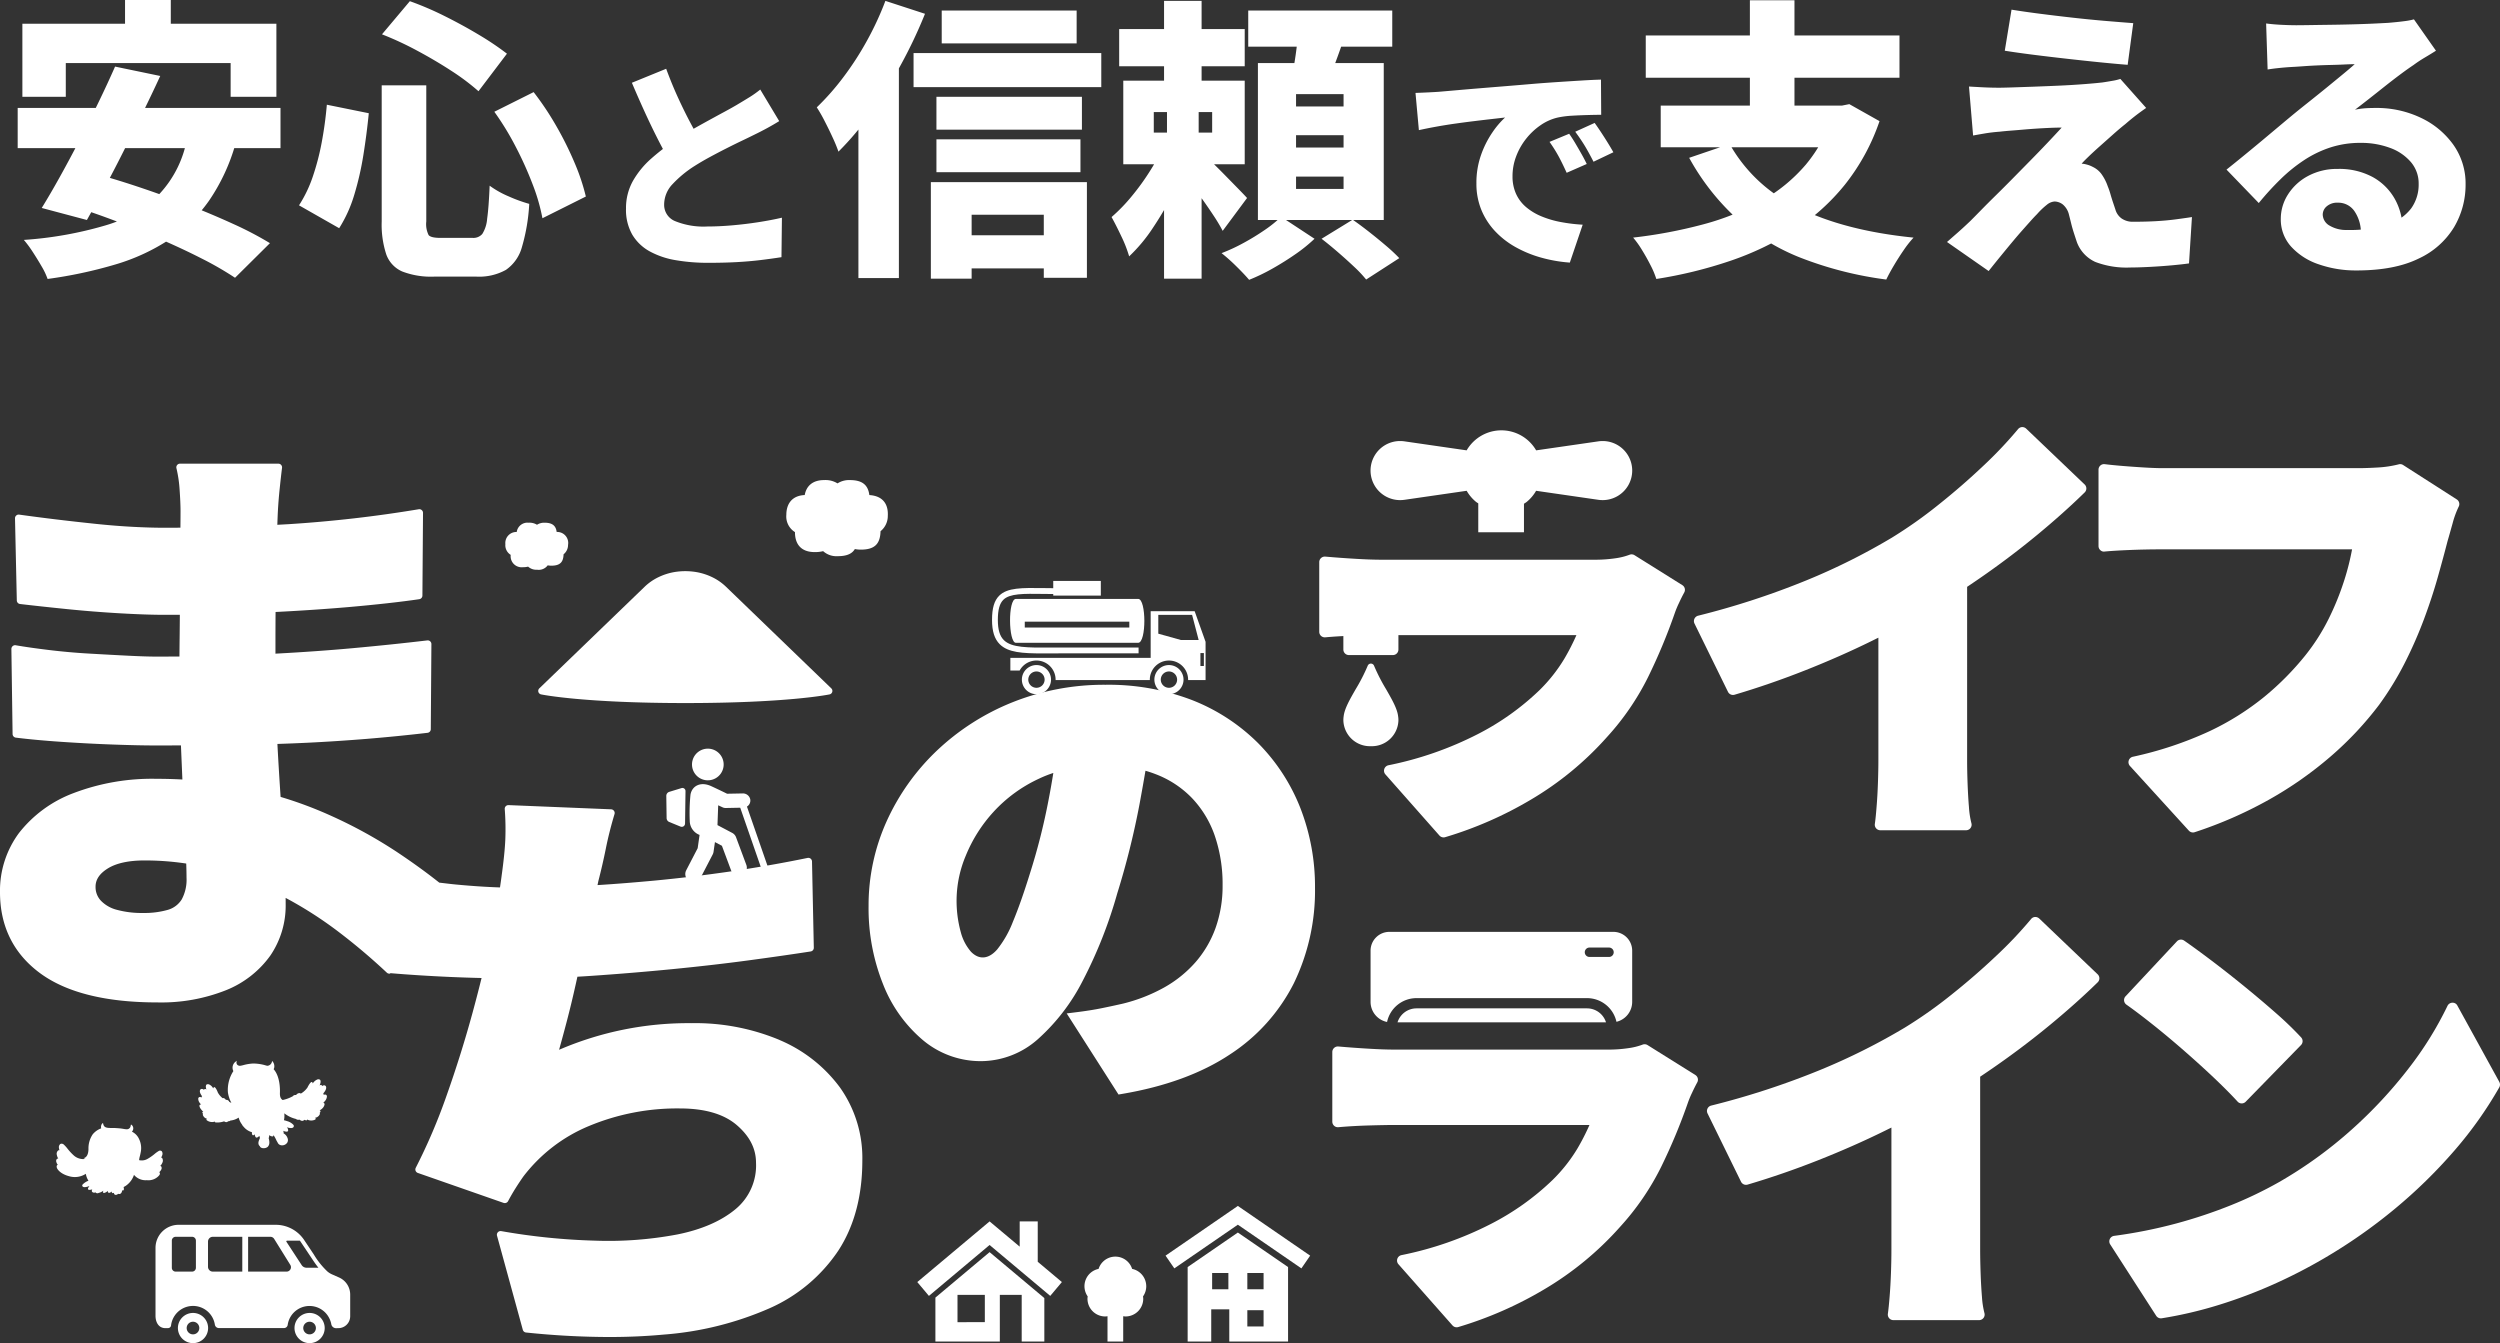 <svg xmlns="http://www.w3.org/2000/svg" width="554" height="297.641" viewBox="0 0 554 297.641">
  <rect x="0" y="0" width="554" height="297.641" fill="#333333" stroke="none"/>
  <g id="mv-text01" transform="translate(13423.999 19164.641)">
    <path id="パス_38038" data-name="パス 38038" d="M-249.29-55.64h10.14v12.61h-10.14Zm-22.75,5.265h56.29V-34.19h-10.14v-7.475h-36.53v7.475h-9.62Zm20.54,9.49,10.01,2.08q-1.885,4.095-4,8.385t-4.258,8.548q-2.145,4.258-4.193,8.06t-3.8,6.922l-10.01-2.665q1.885-3.055,4-6.858t4.29-8q2.177-4.193,4.225-8.417T-251.5-40.885Zm15.99,15.665,10.725,1.365a42.912,42.912,0,0,1-5.883,12.675,33.521,33.521,0,0,1-8.84,8.645,44.835,44.835,0,0,1-11.9,5.493A99.348,99.348,0,0,1-266.45,6.175a15.692,15.692,0,0,0-1.333-2.8q-.942-1.625-1.982-3.218a23.791,23.791,0,0,0-1.95-2.633,83.6,83.6,0,0,0,17.973-3.185,28.355,28.355,0,0,0,12.09-7.02A24.152,24.152,0,0,0-235.51-25.22Zm-37.57-6.5h58.24v8.905h-58.24Zm10.79,21.32,7.02-6.565q4.485,1.235,9.685,2.99t10.432,3.8q5.232,2.048,9.913,4.193a75.59,75.59,0,0,1,8.06,4.225l-7.735,7.67a71.966,71.966,0,0,0-7.378-4.258Q-236.68-.585-241.815-2.8t-10.433-4.193Q-257.545-8.97-262.29-10.4Zm69.875-26.325h9.88v30.16a5.455,5.455,0,0,0,.52,3.022q.52.617,2.6.618h7.15A2.6,2.6,0,0,0-170.12-3.8a7.356,7.356,0,0,0,1.073-3.38q.357-2.5.552-7.312a20.8,20.8,0,0,0,4.225,2.372,32.585,32.585,0,0,0,4.55,1.657,41.627,41.627,0,0,1-1.625,9.588,8.991,8.991,0,0,1-3.542,5.038,12.2,12.2,0,0,1-6.532,1.495h-9.36a17.75,17.75,0,0,1-7.085-1.137,6.525,6.525,0,0,1-3.543-3.8,21.189,21.189,0,0,1-1.007-7.28Zm.065-11.31,6.175-7.345a69.821,69.821,0,0,1,7.8,3.348q3.965,1.983,7.54,4.127a63.272,63.272,0,0,1,6.175,4.16l-6.305,8.32a49.824,49.824,0,0,0-6.012-4.518q-3.542-2.307-7.54-4.452A71.62,71.62,0,0,0-192.35-48.035Zm-12.22,15.6,9.295,1.885q-.455,4.615-1.2,9.263a66.351,66.351,0,0,1-2.015,8.807,29.757,29.757,0,0,1-3.348,7.41l-8.9-5.07a28.521,28.521,0,0,0,3.023-6.273,54.549,54.549,0,0,0,1.982-7.54A84.267,84.267,0,0,0-204.57-32.435Zm37.115,1.56,8.71-4.355a64.427,64.427,0,0,1,5.07,7.605,74.358,74.358,0,0,1,4.03,8.125,46.3,46.3,0,0,1,2.47,7.41l-9.62,4.81a42.033,42.033,0,0,0-2.145-7.442,78.362,78.362,0,0,0-3.77-8.385A62.149,62.149,0,0,0-167.455-30.875Zm63.13,2.075q-1.3.8-2.675,1.55t-2.925,1.5q-1.1.55-2.675,1.3t-3.4,1.675q-1.825.925-3.675,1.925t-3.5,2.05a24.991,24.991,0,0,0-4.775,3.95,6.589,6.589,0,0,0-1.875,4.55,3.878,3.878,0,0,0,2.4,3.65,16.713,16.713,0,0,0,7.2,1.2q2.5,0,5.425-.25t5.825-.7q2.9-.45,5.25-1l-.1,8.75q-2.25.35-4.725.65t-5.3.45q-2.825.15-6.175.15a42.147,42.147,0,0,1-7.175-.575A18.283,18.283,0,0,1-133,.075a10.218,10.218,0,0,1-3.875-3.7,11.021,11.021,0,0,1-1.4-5.775,12.267,12.267,0,0,1,1.55-6.175,19.478,19.478,0,0,1,4.1-4.975,49.817,49.817,0,0,1,5.5-4.2q1.7-1.15,3.6-2.225t3.725-2.075q1.825-1,3.4-1.85t2.675-1.5q1.6-.95,2.85-1.725a22.07,22.07,0,0,0,2.35-1.675Zm-25.05-11.6q1.25,3.4,2.65,6.45t2.8,5.675q1.4,2.625,2.55,4.775l-6.95,4.05q-1.4-2.4-2.875-5.3t-2.925-6.075q-1.45-3.175-2.85-6.475Zm61.06-12.9h29.9v7.28h-29.9Zm-1.17,19.11h32.24v7.28h-32.24Zm0,9.425H-37.57v7.28H-69.485Zm3.77,21.255H-41.08V3.835H-65.715Zm-8.84-40.365h41.6v7.54h-41.6Zm3.835,28.6h34.58V5.915h-9.555V-8.06h-15.99V6.11H-70.72Zm-10.075-40.17,8.775,2.86a105.247,105.247,0,0,1-5.265,11.147,108.859,108.859,0,0,1-6.6,10.66,63.132,63.132,0,0,1-7.312,8.742,32.22,32.22,0,0,0-1.235-3.022q-.845-1.852-1.82-3.738A32.857,32.857,0,0,0-96-31.85a55.9,55.9,0,0,0,5.85-6.63A67.034,67.034,0,0,0-84.89-46.6,67.55,67.55,0,0,0-80.795-55.445Zm-5.98,18.655,8.97-8.97V5.98h-8.97ZM-28.99-49.205H-1.17v8.255H-28.99Zm9.945-6.24h8.32v22.23h-8.32ZM-21.32-30.81v4.55H-8.385v-4.55Zm-6.76-6.955H-1.17V-19.24H-28.08Zm9.035,14.17,5.72,2.86q-1.495,3.7-3.608,7.8A79.914,79.914,0,0,1-21.547-5.1,35.342,35.342,0,0,1-26.78,1.17,27.959,27.959,0,0,0-28.5-3.25q-1.2-2.535-2.177-4.29a38.012,38.012,0,0,0,4.55-4.713A52.724,52.724,0,0,0-22-18.005,41.74,41.74,0,0,0-19.045-23.6Zm7.93,1.43q.78.65,2.275,2.08t3.152,3.12q1.657,1.69,3.055,3.12t1.983,2.08l-5.4,7.28A37.969,37.969,0,0,0-8.027-7.8q-1.2-1.82-2.567-3.738t-2.665-3.64q-1.3-1.722-2.275-2.958Zm-7.28-11.57h7.02v11.7h.65V6.11h-8.32V-22.035h.65ZM-.39-53.3H31.525v8H-.39ZM10.205-25.675v2.73h10.53v-2.73Zm0,9.165v2.73h10.53v-2.73Zm0-18.265v2.73h10.53v-2.73Zm-8.45-6.89H29.64V-6.89H1.755Zm8.9-7.085L21-47.645q-1.04,3.12-2.112,5.98t-1.918,4.94l-7.8-1.43q.52-2.34.942-5.265T10.66-48.75ZM6.89-7.605,14.3-2.73A34.74,34.74,0,0,1,10.075.683Q7.605,2.4,4.94,3.9A42.265,42.265,0,0,1-.195,6.37Q-1.3,5.07-3.055,3.348A39.325,39.325,0,0,0-6.3.455,39.369,39.369,0,0,0-1.4-1.82,52.468,52.468,0,0,0,3.315-4.713,25.97,25.97,0,0,0,6.89-7.605ZM15.86-2.73l6.89-4.225q1.69,1.17,3.64,2.7T30.128-1.2A39.189,39.189,0,0,1,33.085,1.56L25.74,6.305a27.217,27.217,0,0,0-2.665-2.828q-1.69-1.593-3.607-3.25T15.86-2.73ZM36.675-35.05q1.5-.05,2.975-.125t2.175-.125q1.75-.15,4.025-.35t5-.425q2.725-.225,5.825-.475t6.55-.55q2.5-.2,5.175-.375t5.125-.325q2.45-.15,4.25-.2l.05,7.8q-1.3,0-3.025.05T71.35-30a20.693,20.693,0,0,0-3.125.4A11.018,11.018,0,0,0,64.4-27.9a14.6,14.6,0,0,0-3.225,3.025,14.521,14.521,0,0,0-2.2,3.9,12.32,12.32,0,0,0-.8,4.375,9.309,9.309,0,0,0,.775,3.9,8.421,8.421,0,0,0,2.2,2.925,12.754,12.754,0,0,0,3.375,2.05A21.37,21.37,0,0,0,68.8-6.45a37.2,37.2,0,0,0,4.925.6l-2.85,8.4A32.161,32.161,0,0,1,64.45,1.425a25.712,25.712,0,0,1-5.675-2.35,18.718,18.718,0,0,1-4.525-3.55,15.481,15.481,0,0,1-3-4.7A15.234,15.234,0,0,1,50.175-15,18.5,18.5,0,0,1,51.2-21.3a21.36,21.36,0,0,1,2.5-4.975A18.808,18.808,0,0,1,56.525-29.6l-3.05.35q-1.75.2-3.8.45t-4.175.55q-2.125.3-4.2.675t-3.875.775ZM70.725-26q.65.9,1.375,2.125t1.4,2.425q.675,1.2,1.125,2.15l-4.45,1.95q-1-2.2-1.8-3.675a32.151,32.151,0,0,0-2-3.175Zm5.65-2.4q.65.9,1.425,2.075t1.5,2.35q.725,1.175,1.225,2.075l-4.4,2.1q-1.1-2.15-1.95-3.55t-2.1-3.1Zm29.915,4.675a33.978,33.978,0,0,0,15.08,14.04q10.2,5.135,25.675,6.7a23.223,23.223,0,0,0-2.178,2.763Q143.73,1.43,142.69,3.185T141,6.305A80.827,80.827,0,0,1,121.825,1.4a47.354,47.354,0,0,1-14.17-8.808A52.26,52.26,0,0,1,97.32-20.67ZM91.015-32.24H132.29v9.23H91.015ZM87.7-47.775h56.225v9.36H87.7Zm23.075-7.8h9.88v27.5h-9.88Zm18.46,23.335h1.95l1.625-.325,6.695,3.77a46.961,46.961,0,0,1-7.7,14.105A47.256,47.256,0,0,1,120.525-4.582a65,65,0,0,1-14.137,6.76,97.47,97.47,0,0,1-16.348,4,18.659,18.659,0,0,0-1.268-3.023Q87.9,1.43,86.855-.26a20.556,20.556,0,0,0-1.95-2.73,106.5,106.5,0,0,0,15.5-2.925,56.03,56.03,0,0,0,12.935-5.2,35.966,35.966,0,0,0,9.815-8.028,31.506,31.506,0,0,0,6.078-11.407ZM168.755-53.5q2.795.455,6.338.91t7.312.877q3.77.423,7.248.715t6.077.488l-1.235,9.23q-2.6-.2-6.11-.553t-7.28-.78q-3.77-.422-7.378-.877t-6.467-.91ZM198.59-31.72q-1.5,1.04-2.535,1.853t-2.08,1.722q-1.235.975-2.73,2.308t-2.958,2.632q-1.462,1.3-2.535,2.34T184.29-19.37a4.93,4.93,0,0,1,1.137.195,5.693,5.693,0,0,1,1.333.52,5.118,5.118,0,0,1,1.885,1.528,10.5,10.5,0,0,1,1.43,2.762,15.385,15.385,0,0,1,.585,1.69q.26.91.553,1.788l.553,1.657a3.679,3.679,0,0,0,1.4,2.015,4.331,4.331,0,0,0,2.568.715q2.73,0,5.038-.13t4.29-.39q1.983-.26,3.673-.52l-.65,10.27q-1.3.195-3.77.422t-5.038.357q-2.568.13-4.257.13a19.349,19.349,0,0,1-7.7-1.235A7.817,7.817,0,0,1,183.25-1.95q-.325-.975-.682-2.08t-.617-2.178Q181.69-7.28,181.5-8a4.2,4.2,0,0,0-1.43-2.372,3.14,3.14,0,0,0-1.755-.618,3.009,3.009,0,0,0-1.755.747A16.5,16.5,0,0,0,174.41-8.19q-.65.65-1.462,1.56t-1.82,2.048q-1.007,1.138-2.145,2.5T166.513.91q-1.333,1.625-2.827,3.51l-9.23-6.435q1.04-.91,2.372-2.08t2.827-2.6q.975-.975,2.405-2.437t3.25-3.25q1.82-1.787,3.77-3.77l3.9-3.965q1.95-1.982,3.705-3.835t3.185-3.413q-1.235,0-2.7.065t-2.957.163q-1.5.1-2.958.227t-2.762.228q-1.3.1-2.4.228-1.755.13-3.283.39t-2.568.455l-.91-10.855q1.105.065,2.925.163t3.705.1q.845,0,2.86-.065t4.745-.163q2.73-.1,5.59-.227t5.46-.325q2.6-.195,4.29-.39.91-.13,2.177-.357a11.559,11.559,0,0,0,1.788-.423Zm26.585-18.72q1.5.2,3.25.292t3.38.1q1.04,0,3.055-.033t4.518-.065q2.5-.032,5-.1t4.55-.163q2.048-.1,3.217-.162,2.34-.195,3.738-.39a15.066,15.066,0,0,0,2.048-.39L262.81-44.4q-1.235.78-2.5,1.528a29.38,29.38,0,0,0-2.5,1.658q-1.365.91-3.055,2.177T251.3-36.368q-1.755,1.4-3.412,2.7t-3.023,2.34a17.688,17.688,0,0,1,2.34-.325q1.04-.065,2.21-.065a22.694,22.694,0,0,1,10.107,2.21A18.5,18.5,0,0,1,266.71-23.5a14.854,14.854,0,0,1,2.665,8.743A18.413,18.413,0,0,1,266.84-5.33a17.961,17.961,0,0,1-7.865,6.988q-5.33,2.632-13.78,2.632a24.843,24.843,0,0,1-8.385-1.365,14.431,14.431,0,0,1-6.11-3.933,8.948,8.948,0,0,1-2.275-6.143,9.971,9.971,0,0,1,1.592-5.395,11.8,11.8,0,0,1,4.453-4.1,13.489,13.489,0,0,1,6.565-1.56,15.585,15.585,0,0,1,7.735,1.788,12.558,12.558,0,0,1,4.908,4.842A13.525,13.525,0,0,1,255.4-4.81l-9.23,1.1a8.476,8.476,0,0,0-1.4-5.1,4.338,4.338,0,0,0-3.673-1.917,3.55,3.55,0,0,0-2.5.813,2.407,2.407,0,0,0-.878,1.788,2.878,2.878,0,0,0,1.495,2.47,7.162,7.162,0,0,0,3.965.975,27.452,27.452,0,0,0,8.97-1.235,10.347,10.347,0,0,0,5.168-3.543,9.058,9.058,0,0,0,1.658-5.428,7.284,7.284,0,0,0-1.723-4.842A11,11,0,0,0,252.6-22.88a18.267,18.267,0,0,0-6.5-1.1,21.356,21.356,0,0,0-6.663,1.007,24.385,24.385,0,0,0-5.817,2.8,34.935,34.935,0,0,0-5.232,4.225,63.637,63.637,0,0,0-4.843,5.3l-7.15-7.41Q217.96-19.3,220.04-21t4.29-3.543l4.225-3.542q2.015-1.69,3.445-2.86,1.365-1.1,3.087-2.47t3.51-2.827q1.787-1.463,3.412-2.8t2.795-2.373q-.975,0-2.307.065t-2.827.1q-1.5.033-3.023.1t-2.893.162q-1.365.1-2.4.163-1.43.065-3.055.227t-2.795.358Z" transform="translate(-13147 -19109)" fill="#fff"/>
    <g id="グループ_176079" data-name="グループ 176079" transform="translate(-119 -298)">
      <path id="パス_37645" data-name="パス 37645" d="M172.743,130.514a48.42,48.42,0,0,0-19.538-3.72,72.3,72.3,0,0,0-29.313,5.9q.832-2.965,1.664-6.13c.7-2.664,1.372-5.443,2-8.263q.2-.9.4-1.8c1.133-.063,2.283-.136,3.441-.216,5.848-.4,11.76-.892,17.568-1.46,5.923-.58,11.566-1.227,16.779-1.928,5.3-.713,9.974-1.382,13.907-1.994a.817.817,0,0,0,.691-.825l-.4-19.118a.824.824,0,0,0-.309-.623.8.8,0,0,0-.676-.159c-5.522,1.137-11.234,2.139-16.967,2.978-5.7.831-11.433,1.521-17.036,2.052-4.32.4-8.524.739-12.543.99l.188-.9c.63-2.433,1.19-4.88,1.673-7.282s1.118-4.929,1.907-7.559a.809.809,0,0,0-.118-.71.827.827,0,0,0-.63-.343L112.7,78.472a.839.839,0,0,0-.624.248.826.826,0,0,0-.225.629,58.343,58.343,0,0,1,.13,6.676c-.084,2.069-.353,4.725-.792,7.9q-.165,1.307-.39,2.791c-3.057-.1-6.319-.32-9.752-.646-1.248-.118-2.465-.277-3.7-.416-2.73-2.167-5.938-4.5-9.619-6.947a104.25,104.25,0,0,0-14.268-7.827,88.277,88.277,0,0,0-11.277-4.225l-.009-.13q-.4-5.953-.7-11.608,3.446-.113,6.631-.266c4.418-.214,8.879-.508,13.254-.866,4.314-.355,8.813-.8,13.384-1.333a.812.812,0,0,0,.722-.805L95.6,42.794a.816.816,0,0,0-.913-.82c-5.21.618-10.769,1.195-16.527,1.723-5.236.479-10.985.886-17.117,1.215V41.989c0-2.078.012-4.185.023-6.312,5.767-.291,11.24-.661,16.311-1.1,6.079-.534,11.3-1.117,15.531-1.735a.814.814,0,0,0,.7-.8l.133-18.321a.8.8,0,0,0-.286-.626.776.776,0,0,0-.665-.185,284.567,284.567,0,0,1-28.885,3.31q-1.227.069-2.447.136c.04-1.12.075-2.118.121-2.993.084-1.584.214-3.227.393-4.941s.35-3.279.529-4.693a.816.816,0,0,0-.2-.644.825.825,0,0,0-.615-.277h-21.8A.813.813,0,0,0,39.1,3.82a28.26,28.26,0,0,1,.708,4.834c.13,1.867.2,3.434.2,4.661q0,1.463-.026,3.68-1.833.013-3.672.014c-1.947,0-4.236-.066-6.8-.2-2.624-.136-5.426-.358-8.324-.664q-4.451-.463-8.827-.993T4.259,14.1a.791.791,0,0,0-.659.2.806.806,0,0,0-.274.626l.4,18.188a.813.813,0,0,0,.722.794q4.525.532,10.451,1.134c3.953.4,7.9.71,11.728.929s7.137.335,9.815.335q1.7,0,3.412-.012-.017,2.329-.043,4.7c-.02,1.556-.032,3.071-.046,4.549q-2.535.017-5.184.02c-1.485,0-3.519-.066-6.206-.2q-3.979-.2-8.564-.465c-3.043-.173-6.042-.442-8.922-.791-2.863-.346-5.357-.7-7.4-1.056a.794.794,0,0,0-.673.185.84.84,0,0,0-.292.635l.266,18.849a.818.818,0,0,0,.719.8c2.837.355,6.253.672,10.148.935,3.918.266,7.8.47,11.523.6,3.837.136,6.825.2,9.131.2q2.978,0,5.787-.012l.321,7.556q-2.813-.152-5.707-.153a48.848,48.848,0,0,0-18.452,3.18A27.659,27.659,0,0,0,4.213,84.648,21.468,21.468,0,0,0,0,97.751c0,7.585,3,13.637,8.905,17.983,5.837,4.289,14.563,6.462,25.938,6.462a38.818,38.818,0,0,0,15.276-2.719,22.218,22.218,0,0,0,9.786-7.657,19.669,19.669,0,0,0,3.4-11.417c0-.439,0-.9-.009-1.371A87.112,87.112,0,0,1,74.954,106.5a135.278,135.278,0,0,1,10.766,9.1.8.8,0,0,0,.662.216c.069-.009.1-.081.165-.1,4.01.341,8.417.623,13.129.834,2.283.1,4.635.182,7.041.237q-.932,3.779-2.017,7.761c-1.656,6.058-3.574,12.179-5.7,18.191a127.055,127.055,0,0,1-6.865,16.1.822.822,0,0,0-.035.675.831.831,0,0,0,.491.47l19.006,6.638a.821.821,0,0,0,.994-.387c.6-1.128,1.176-2.107,1.7-2.935s1.092-1.685,1.687-2.534a35.248,35.248,0,0,1,14.49-11.161,50.816,50.816,0,0,1,20.211-3.914c5.525,0,9.772,1.25,12.621,3.714s4.236,5.2,4.236,8.347a12.565,12.565,0,0,1-4.62,10.321c-3.155,2.6-7.463,4.465-12.8,5.538a81.978,81.978,0,0,1-18.3,1.377,141.569,141.569,0,0,1-20.743-2.113.809.809,0,0,0-.748.257.821.821,0,0,0-.185.765l5.715,20.846a.826.826,0,0,0,.705.6,180.512,180.512,0,0,0,18.394,1q6.336,0,12.072-.534a71.781,71.781,0,0,0,23.531-5.847,35.663,35.663,0,0,0,15.224-12.777c3.528-5.42,5.314-12.136,5.314-19.96a27,27,0,0,0-4.935-16.148,32.16,32.16,0,0,0-13.427-10.557M40.267,99.376a5.352,5.352,0,0,1-3.074,2.306,18.877,18.877,0,0,1-5.539.693,20.967,20.967,0,0,1-5.753-.7,7.486,7.486,0,0,1-3.542-2.023,4.381,4.381,0,0,1-1.182-3.1c0-1.57.873-2.889,2.673-4.017,1.9-1.195,4.658-1.8,8.206-1.8a61.306,61.306,0,0,1,9.214.687c.046,1.267.066,2.318.066,3.14a9.2,9.2,0,0,1-1.069,4.814" transform="translate(-13305 -18766.701)" fill="#fff"/>
      <path id="パス_37646" data-name="パス 37646" d="M114.974,27.657h43.194a49.464,49.464,0,0,1-2.647,5.181,35.066,35.066,0,0,1-5.591,7.07,57.391,57.391,0,0,1-13.609,9.682A76.247,76.247,0,0,1,116.5,56.5a1.24,1.24,0,0,0-.91.821,1.224,1.224,0,0,0,.249,1.2L127.809,72.07a1.229,1.229,0,0,0,.922.416,1.164,1.164,0,0,0,.344-.049A84.251,84.251,0,0,0,148.107,64.1a70.373,70.373,0,0,0,16.863-13.889,57.689,57.689,0,0,0,9.1-13.3,127.009,127.009,0,0,0,5.9-14.155,21.437,21.437,0,0,1,.89-2.147q.62-1.344,1.2-2.4a1.227,1.227,0,0,0-.428-1.63l-10.59-6.631a1.223,1.223,0,0,0-1.127-.09,14.37,14.37,0,0,1-3.037.763,30.6,30.6,0,0,1-4.8.329H114.974q-2.444,0-5.718-.2-3.3-.191-6.744-.491a1.238,1.238,0,0,0-.936.321,1.225,1.225,0,0,0-.4.9V26.923a1.224,1.224,0,0,0,1.335,1.225c2.222-.2,4.562-.327,6.952-.393q3.636-.1,5.507-.1" transform="translate(-13113.83 -18753.557)" fill="#fff"/>
      <path id="パス_37647" data-name="パス 37647" d="M137.463,58.673a1.233,1.233,0,0,0,1.451.639c5.14-1.517,10.387-3.326,15.591-5.383,5.172-2.043,10.182-4.25,14.886-6.57.468-.231.933-.459,1.4-.691v27.1c0,1.572-.035,3.285-.1,5.152s-.165,3.609-.3,5.241q-.186,2.423-.384,3.782a1.223,1.223,0,0,0,1.216,1.4h19a1.227,1.227,0,0,0,1.182-1.566,19.265,19.265,0,0,1-.549-3.623c-.136-1.627-.231-3.378-.3-5.233s-.1-3.583-.1-5.155V35.4c1.254-.838,2.517-1.7,3.776-2.58,4.068-2.843,8.056-5.874,11.855-9.015s7.307-6.276,10.419-9.324a1.228,1.228,0,0,0-.009-1.765L203.541.342A1.282,1.282,0,0,0,202.616,0a1.234,1.234,0,0,0-.876.454A90.669,90.669,0,0,1,194.026,8.6c-3.123,2.962-6.492,5.886-10.012,8.686a100.288,100.288,0,0,1-10.263,7.238,141,141,0,0,1-18.836,9.411A175.9,175.9,0,0,1,130.838,41.8a1.234,1.234,0,0,0-.8,1.734Z" transform="translate(-13059.54 -18772)" fill="#fff"/>
      <path id="パス_37648" data-name="パス 37648" d="M175.038,21.727h42.093a56.258,56.258,0,0,1-1.7,6.764,60.82,60.82,0,0,1-3.49,8.634,45.037,45.037,0,0,1-5.2,8.139,62.476,62.476,0,0,1-8.977,9.073,59.176,59.176,0,0,1-12.265,7.706,81.226,81.226,0,0,1-16.964,5.649,1.233,1.233,0,0,0-.636,2.025l13.066,14.349a1.229,1.229,0,0,0,.907.4,1.243,1.243,0,0,0,.384-.061,92.561,92.561,0,0,0,16.4-7.174,83.031,83.031,0,0,0,13.765-9.642,74.435,74.435,0,0,0,10.723-11.436,68.233,68.233,0,0,0,5.7-9.324,95.422,95.422,0,0,0,4.259-9.723c1.188-3.2,2.213-6.328,3.048-9.3.829-2.944,1.54-5.574,2.127-7.853q.49-1.686,1.141-4.025a20.31,20.31,0,0,1,1.349-3.681,1.227,1.227,0,0,0-.433-1.586L228.446,3.038a1.192,1.192,0,0,0-.974-.153,24.254,24.254,0,0,1-4.609.7q-2.531.147-4.184.147H175.038c-1.034,0-2.366-.049-3.984-.147-1.635-.1-3.248-.214-4.82-.344s-2.869-.26-3.909-.39a1.2,1.2,0,0,0-.965.295,1.232,1.232,0,0,0-.416.925v16.92a1.241,1.241,0,0,0,.4.913,1.119,1.119,0,0,0,.945.309q1.955-.191,5.522-.341,3.589-.147,7.223-.147" transform="translate(-13000.912 -18766.631)" fill="#fff"/>
      <path id="パス_37649" data-name="パス 37649" d="M182.634,54.225l-10.59-6.631a1.237,1.237,0,0,0-1.13-.09,14.14,14.14,0,0,1-3.034.76,30.232,30.232,0,0,1-4.8.332h-47.1q-2.449,0-5.718-.2-3.3-.191-6.747-.491a1.232,1.232,0,0,0-1.332,1.225V64.569a1.234,1.234,0,0,0,.4.907,1.218,1.218,0,0,0,.936.318c2.225-.2,4.562-.326,6.952-.393q3.636-.1,5.51-.1H159.17a50.03,50.03,0,0,1-2.647,5.181,34.984,34.984,0,0,1-5.594,7.07,57.331,57.331,0,0,1-13.609,9.682A76.187,76.187,0,0,1,117.5,94.142a1.229,1.229,0,0,0-.662,2.017l11.974,13.557a1.223,1.223,0,0,0,.919.416,1.183,1.183,0,0,0,.347-.049,84.229,84.229,0,0,0,19.03-8.336,70.316,70.316,0,0,0,16.863-13.889,57.7,57.7,0,0,0,9.1-13.3,127.009,127.009,0,0,0,5.9-14.155,21.288,21.288,0,0,1,.887-2.147q.624-1.344,1.2-2.4a1.226,1.226,0,0,0-.425-1.63" transform="translate(-13111.943 -18682.646)" fill="#fff"/>
      <path id="パス_37650" data-name="パス 37650" d="M204.541,37.986a1.33,1.33,0,0,0-.925-.338,1.231,1.231,0,0,0-.875.451,89.9,89.9,0,0,1-7.715,8.148c-3.123,2.965-6.492,5.886-10.012,8.686a99.542,99.542,0,0,1-10.266,7.238,140.951,140.951,0,0,1-18.833,9.414,175.9,175.9,0,0,1-24.077,7.862,1.231,1.231,0,0,0-.8,1.731l7.423,15.14a1.232,1.232,0,0,0,1.451.639c5.14-1.514,10.387-3.323,15.591-5.38,5.172-2.043,10.182-4.253,14.886-6.573.468-.231.933-.459,1.4-.691v27.1q0,2.358-.1,5.152c-.069,1.861-.165,3.609-.3,5.244-.127,1.612-.257,2.875-.384,3.779a1.227,1.227,0,0,0,1.214,1.4h19a1.23,1.23,0,0,0,1.182-1.566,19.464,19.464,0,0,1-.552-3.623q-.2-2.444-.295-5.236t-.1-5.155V73.043c1.254-.838,2.517-1.7,3.776-2.583,4.065-2.84,8.056-5.874,11.855-9.015s7.307-6.276,10.419-9.321a1.232,1.232,0,0,0-.009-1.768Z" transform="translate(-13057.65 -18701.088)" fill="#fff"/>
      <path id="パス_37651" data-name="パス 37651" d="M196.563,55.65q-3.337-2.934-7.062-5.97t-7.209-5.666q-3.493-2.644-6.079-4.435a1.224,1.224,0,0,0-1.6.173l-11.381,12.17a1.232,1.232,0,0,0,.188,1.843c1.748,1.228,3.733,2.736,6.079,4.606s4.689,3.843,6.984,5.857q3.541,3.1,6.594,6c2.005,1.913,3.684,3.606,4.987,5.033a1.224,1.224,0,0,0,.884.4h.023a1.235,1.235,0,0,0,.881-.37l12.268-12.569a1.231,1.231,0,0,0,.026-1.687,75.272,75.272,0,0,0-5.585-5.386" transform="translate(-12997.21 -18697.783)" fill="#fff"/>
      <path id="パス_37652" data-name="パス 37652" d="M248.2,61.78l-9.3-16.92a1.163,1.163,0,0,0-1.115-.636,1.229,1.229,0,0,0-1.075.7A77.113,77.113,0,0,1,228.085,58.8a100.385,100.385,0,0,1-12.661,13.589A95.162,95.162,0,0,1,199.4,83.968a89.472,89.472,0,0,1-10.541,5.077,107.487,107.487,0,0,1-12.28,4.106,107.305,107.305,0,0,1-13.745,2.739,1.232,1.232,0,0,0-.87,1.884l10.2,15.834a1.225,1.225,0,0,0,1.032.561,1.061,1.061,0,0,0,.191-.014,91.135,91.135,0,0,0,12.638-2.956,107.976,107.976,0,0,0,12.216-4.606,115.4,115.4,0,0,0,11-5.652,117.152,117.152,0,0,0,15.753-11,111.6,111.6,0,0,0,13.259-12.959,87.355,87.355,0,0,0,9.934-14,1.239,1.239,0,0,0,.009-1.2" transform="translate(-12999.346 -18688.664)" fill="#fff"/>
      <path id="パス_37653" data-name="パス 37653" d="M152.97,32.769A42.767,42.767,0,0,0,138.321,23.2a51.687,51.687,0,0,0-19.2-3.4A54.634,54.634,0,0,0,98.45,23.7,52.945,52.945,0,0,0,81.77,34.375,50.084,50.084,0,0,0,70.631,50.021a45.326,45.326,0,0,0-4.016,18.816A45.3,45.3,0,0,0,69.8,86.09a30.9,30.9,0,0,0,8.833,12.436,19.9,19.9,0,0,0,12.9,4.678,19.105,19.105,0,0,0,12.583-4.854,44.312,44.312,0,0,0,10.012-13.069,100.825,100.825,0,0,0,7.588-19.235,177.507,177.507,0,0,0,4.924-19.691q.711-3.836,1.335-7.5c.731.205,1.439.442,2.121.705a22.1,22.1,0,0,1,8.191,5.351,22.932,22.932,0,0,1,5.051,8.356,33.151,33.151,0,0,1,1.728,11,27.68,27.68,0,0,1-1.557,9.417,23.7,23.7,0,0,1-4.444,7.593A26.448,26.448,0,0,1,132.1,86.89a36.853,36.853,0,0,1-9.125,3.568q-2.375.542-4.756,1.023c-1.554.321-3.5.627-5.77.907l-1.93.24L122,110.6l.8-.136c9.547-1.615,17.565-4.548,23.835-8.712a40.637,40.637,0,0,0,14.219-15.8,47.012,47.012,0,0,0,4.692-21.136,48.006,48.006,0,0,0-3.236-17.674,42.4,42.4,0,0,0-9.344-14.375m-48.481,7.79a27.388,27.388,0,0,1,3.071-1.216q-.472,2.969-1.052,5.958A140.576,140.576,0,0,1,102.3,61.845c-1.292,4.167-2.54,7.694-3.707,10.486a23.027,23.027,0,0,1-3.485,6.128c-1.953,2.225-4.06,2.294-5.8.5a10.768,10.768,0,0,1-2.26-4.34,26.17,26.17,0,0,1-.925-7.515,25.765,25.765,0,0,1,2.034-9.434,32.533,32.533,0,0,1,6.126-9.685,31.689,31.689,0,0,1,10.2-7.423" transform="translate(-13179.138 -18734.695)" fill="#fff"/>
      <path id="パス_37654" data-name="パス 37654" d="M114,21.9h-9.743a1.227,1.227,0,0,1-1.228-1.228v-5.5h12.2v5.5A1.227,1.227,0,0,1,114,21.9" transform="translate(-13110.339 -18743.377)" fill="#fff"/>
      <path id="パス_37655" data-name="パス 37655" d="M156.549,2.625a6.6,6.6,0,0,0-.985.075L141.807,4.691a8.9,8.9,0,0,0-15.4,0L112.656,2.7a6.87,6.87,0,0,0-1-.075,6.546,6.546,0,0,0,0,13.092,6.933,6.933,0,0,0,.991-.072l13.765-1.994a8.892,8.892,0,0,0,2.069,2.453c.156.127.332.222.5.338v6.394h10.127V16.523c.205-.139.422-.26.613-.416a8.882,8.882,0,0,0,2.075-2.456l13.768,1.994a6.825,6.825,0,0,0,.985.072,6.546,6.546,0,1,0,0-13.092" transform="translate(-13106.396 -18771.533)" fill="#fff"/>
      <path id="パス_37656" data-name="パス 37656" d="M115.175,29.938c-.162-1.716-1.332-3.753-2.687-6.111a40.694,40.694,0,0,1-2.655-5.184.756.756,0,0,0-1.41,0,40.154,40.154,0,0,1-2.658,5.184c-1.338,2.332-2.494,4.346-2.676,6.05l0,0a5.776,5.776,0,0,0-.058.873,5.889,5.889,0,0,0,6.074,5.715h.046a5.89,5.89,0,0,0,6.079-5.718,5.555,5.555,0,0,0-.052-.812" transform="translate(-13110.339 -18737.75)" fill="#fff"/>
      <path id="パス_37657" data-name="パス 37657" d="M153.389,47.73H107.182a4.406,4.406,0,0,1,4.2-3.1h37.8a4.406,4.406,0,0,1,4.2,3.1" transform="translate(-13102.49 -18687.818)" fill="#fff"/>
      <path id="パス_37658" data-name="パス 37658" d="M158.927,38.761H109.282a4.166,4.166,0,0,0-4.167,4.167V54.268a4.549,4.549,0,0,0,3.655,4.461,6.674,6.674,0,0,1,6.518-5.285h37.8a6.679,6.679,0,0,1,6.516,5.247,4.547,4.547,0,0,0,3.485-4.424V42.928a4.168,4.168,0,0,0-4.167-4.167m-1,5.559h-4.265a1.042,1.042,0,1,1,0-2.083h4.265a1.042,1.042,0,1,1,0,2.083" transform="translate(-13106.396 -18698.9)" fill="#fff"/>
      <path id="パス_37659" data-name="パス 37659" d="M89.252,27.87c.7,0,1.427-.009,2.181-.009h17.128V26.573H91.433c-.76,0-1.485,0-2.187.006-5.319.029-8.833.049-10.543-1.653-.907-.9-1.329-2.326-1.329-4.476,0-2.222.387-3.638,1.219-4.458,1.419-1.4,4.409-1.364,8.934-1.3.685.009,1.387.02,2.124.023v.355h10.543V11.814H89.651v1.607c-.728,0-1.424-.014-2.106-.023-4.851-.064-8.056-.107-9.859,1.676-1.11,1.092-1.6,2.754-1.6,5.377,0,2.517.543,4.23,1.711,5.392,1.849,1.838,4.978,2.034,9.578,2.034q.9,0,1.881-.006" transform="translate(-13161.251 -18749.719)" fill="#fff"/>
      <path id="パス_37660" data-name="パス 37660" d="M118.331,14.139h-9.749V24.471H77.489V27.28h2.057a4.243,4.243,0,0,1,7.969,2.031l0,.09h20.879v-.09a4.243,4.243,0,1,1,8.486,0l0,.09h3.869V20.92Zm-3.022,6.383-5.036-1.407V14.945h7.489l1.456,5.577Zm5.065,5.75h-.766V23.417h.766Z" transform="translate(-13158.593 -18745.334)" fill="#fff"/>
      <path id="パス_37661" data-name="パス 37661" d="M78.76,22.919h27.1c1.829,0,1.817-9.726,0-9.726H78.76c-1.786,0-1.667,9.726,0,9.726m1.968-4.687h23.167v1.3H80.728Z" transform="translate(-13158.638 -18747.115)" fill="#fff"/>
      <path id="パス_37662" data-name="パス 37662" d="M91.764,18.272a3.229,3.229,0,1,0,3.23,3.227,3.233,3.233,0,0,0-3.23-3.227m0,5.036A1.809,1.809,0,1,1,93.573,21.5a1.808,1.808,0,0,1-1.809,1.809" transform="translate(-13137.724 -18737.535)" fill="#fff"/>
      <path id="パス_37663" data-name="パス 37663" d="M81.6,18.272a3.229,3.229,0,1,0,3.23,3.227,3.231,3.231,0,0,0-3.23-3.227m0,5.036A1.809,1.809,0,1,1,83.409,21.5,1.808,1.808,0,0,1,81.6,23.308" transform="translate(-13156.922 -18737.535)" fill="#fff"/>
      <path id="パス_37664" data-name="パス 37664" d="M50.129,9.389c-.176-1.41-.988-2.054-2.673-2.054a2.929,2.929,0,0,0-1.687.454,3.123,3.123,0,0,0-1.838-.454,2.407,2.407,0,0,0-2.655,2.051,2.45,2.45,0,0,0-2.517,2.7,2.513,2.513,0,0,0,1.182,2.372v.026a2.444,2.444,0,0,0,2.71,2.71,4.463,4.463,0,0,0,1.147-.13,2.72,2.72,0,0,0,2,.688,2.457,2.457,0,0,0,2.343-.974,4.067,4.067,0,0,0,.809.078c1.921,0,2.661-.786,2.707-2.522a2.661,2.661,0,0,0,.994-2.089,2.439,2.439,0,0,0-2.522-2.861" transform="translate(-13231.769 -18758.141)" fill="#fff"/>
      <path id="パス_37665" data-name="パス 37665" d="M78.7,7.388c-.286-2.28-1.6-3.323-4.323-3.323a4.737,4.737,0,0,0-2.73.734,5.073,5.073,0,0,0-2.973-.734c-2.644,0-3.956,1.413-4.294,3.317-2.892.127-4.074,2.037-4.074,4.377a4.063,4.063,0,0,0,1.913,3.834v.043c0,2.421,1.167,4.386,4.383,4.386a7.319,7.319,0,0,0,1.858-.208A4.4,4.4,0,0,0,71.7,20.928c1.953,0,3.152-.506,3.791-1.581a6.285,6.285,0,0,0,1.312.13c3.1,0,4.3-1.274,4.377-4.08a4.329,4.329,0,0,0,1.609-3.381c.139-2.407-.9-4.427-4.083-4.629" transform="translate(-13191.052 -18764.32)" fill="#fff"/>
      <path id="パス_37666" data-name="パス 37666" d="M25.931,74.709a3.346,3.346,0,1,1,3.352-3.346,3.346,3.346,0,0,1-3.352,3.346m1.4-3.346a1.4,1.4,0,1,0-1.4,1.4,1.4,1.4,0,0,0,1.4-1.4" transform="translate(-13262.328 -18643.709)" fill="#fff"/>
      <path id="パス_37667" data-name="パス 37667" d="M16.99,74.709a3.346,3.346,0,1,1,3.349-3.346,3.346,3.346,0,0,1-3.349,3.346m1.4-3.346a1.4,1.4,0,1,0-1.4,1.4,1.4,1.4,0,0,0,1.4-1.4" transform="translate(-13279.221 -18643.709)" fill="#fff"/>
      <path id="パス_37668" data-name="パス 37668" d="M52.6,72.93l-1.618-.717a4.226,4.226,0,0,1-.93-.584,17.307,17.307,0,0,1-3.037-3.788L44.863,64.62a7.169,7.169,0,0,0-.535-.705,7.575,7.575,0,0,0-5.761-2.658H17.041a5.114,5.114,0,0,0-5.114,5.114V81.532c0,.072.006.144.012.214.11,1.352.821,2.413,2.2,2.413l.575-.009a.678.678,0,0,0,.659-.592,4.9,4.9,0,0,1,9.708-.173.9.9,0,0,0,.9.754H40.419a.817.817,0,0,0,.8-.708,4.886,4.886,0,0,1,9.1-1.685,4.927,4.927,0,0,1,.563,1.54,1.071,1.071,0,0,0,1.066.881l.494-.009a2.624,2.624,0,0,0,2.615-2.413c.006-.069.012-.142.012-.214V76.724A4.145,4.145,0,0,0,52.6,72.93m-6.3-4.611.205.309c.445.67.951,1.43,1.52,2.141H45.4a1.29,1.29,0,0,1-1.1-.607l-3.352-5.132c-.058-.1-.058-.173.09-.254h2.878c.078.1.156.211.228.321ZM20.878,70.783a.846.846,0,0,1-.847.847H16.388a.845.845,0,0,1-.844-.847V64.762a.845.845,0,0,1,.844-.847h3.644a.846.846,0,0,1,.847.847Zm10.28.847H24.62a1.062,1.062,0,0,1-1.06-1.063V64.979a1.062,1.062,0,0,1,1.06-1.063h6.539Zm9.8,0H32.45V63.915h4.938a.981.981,0,0,1,.832.465l3.574,5.753a.98.98,0,0,1-.832,1.5" transform="translate(-13282.465 -18656.482)" fill="#fff"/>
      <path id="パス_37669" data-name="パス 37669" d="M106.224,37.035,82.887,14.518A11.8,11.8,0,0,0,79.841,12.4a13.315,13.315,0,0,0-3.511-1.13,14.652,14.652,0,0,0-4.921,0A13.406,13.406,0,0,0,67.9,12.406a11.781,11.781,0,0,0-3.037,2.109L41.519,37.035a.788.788,0,0,0,.39,1.338c.379.078,9.567,1.919,31.963,1.919s31.584-1.841,31.963-1.919a.788.788,0,0,0,.39-1.338" transform="translate(-13227.005 -18751.135)" fill="#fff"/>
      <path id="パス_37670" data-name="パス 37670" d="M58.369,31.215a3.507,3.507,0,1,0-4.805-1.228,3.505,3.505,0,0,0,4.805,1.228" transform="translate(-13204.724 -18725.43)" fill="#fff"/>
      <path id="パス_37671" data-name="パス 37671" d="M66.957,30.837a1.648,1.648,0,0,0-1.7-1.361l-3.438.066s-1.843-.91-3.525-1.682c-2.416-1.11-4.262,0-4.588,1.875a40.429,40.429,0,0,0-.165,5.834,3.362,3.362,0,0,0,2.176,3.1L55.3,41.606l-2.517,4.851a1.855,1.855,0,0,0,.448,2.32,1.8,1.8,0,0,0,2.7-.589l2.7-5.2a1.813,1.813,0,0,0,.182-.572l.312-2.158,1.546.818,2.049,5.5a1.8,1.8,0,0,0,1.933,1.153,1.818,1.818,0,0,0,1.156-.656,1.853,1.853,0,0,0,.251-1.82L63.8,39.182a1.807,1.807,0,0,0-.847-.962l-3.268-1.725.159-4.392.982.454a1.592,1.592,0,0,0,.693.147l3.207-.064,4.747,13.676a.743.743,0,0,0,.806.494.775.775,0,0,0,.142-.032.744.744,0,0,0,.459-.948L66.218,32.392a1.572,1.572,0,0,0,.74-1.554" transform="translate(-13205.692 -18720.291)" fill="#fff"/>
      <path id="パス_37672" data-name="パス 37672" d="M55.255,35.613l.1-7.209a.682.682,0,0,0-.881-.665l-2.71.829a.936.936,0,0,0-.665.913l.069,4.912a.937.937,0,0,0,.584.855l2.5,1.023a.726.726,0,0,0,1-.659" transform="translate(-13208.446 -18719.738)" fill="#fff"/>
      <path id="パス_37673" data-name="パス 37673" d="M43.25,57.629a1.71,1.71,0,0,0,.48-1.052.422.422,0,0,0-.237-.4.577.577,0,0,0-.517.084.271.271,0,0,0-.038-.321l-.038-.023c.509-.563.745-1.089.647-1.468a.44.44,0,0,0-.341-.338.7.7,0,0,0-.581.191c.014-.17-.058-.24-.113-.266h0c-.11-.052-.26,0-.413.118a2.572,2.572,0,0,0,.225-.743c.017-.147,0-.445-.121-.535a.632.632,0,0,0-.509-.1,2.113,2.113,0,0,0-1.107.93c0-.124-.09-.326-.188-.344-.153-.023-.344.15-.584.517a6.392,6.392,0,0,0-.4.714,4.629,4.629,0,0,1-1.465,1.346.512.512,0,0,0-.326-.116.962.962,0,0,0-.679.37c-.043.049-.087.052-.176.055a.727.727,0,0,0-.445.121.835.835,0,0,0-.139.144,8.1,8.1,0,0,1-2.268.847l-.058-.043c-.361-.277-.578-.641-.543-1.6.029-.829.014-3.629-1.4-5.192a1.043,1.043,0,0,0,.133-.335,1.666,1.666,0,0,0-.332-1.346L31.6,48.7l-.049.168a1.137,1.137,0,0,1-.982.907,2.354,2.354,0,0,1-.485-.11,9.686,9.686,0,0,0-2.739-.393h-.006a10.328,10.328,0,0,0-2.17.364,4.649,4.649,0,0,1-.676.139.833.833,0,0,1-.647-.254.739.739,0,0,1-.144-.613l.04-.254-.2.17A1.66,1.66,0,0,0,23,50.948a7.662,7.662,0,0,0-1.214,4.689,7,7,0,0,0,.777,2.355,4.575,4.575,0,0,1-.468-.225.669.669,0,0,0-.67-.439l-.066-.009a1,1,0,0,1-.087-.081.853.853,0,0,0-.462-.315.344.344,0,0,0-.182.032,4.166,4.166,0,0,1-1.066-1.248,5.016,5.016,0,0,0-.306-.682c-.191-.35-.355-.529-.5-.523-.1,0-.211.191-.22.3a1.879,1.879,0,0,0-.965-.916.661.661,0,0,0-.5.035c-.124.066-.173.326-.173.462a2.267,2.267,0,0,0,.139.685.436.436,0,0,0-.381-.153h0c-.058.017-.136.069-.139.222a.716.716,0,0,0-.535-.237.42.42,0,0,0-.364.263c-.136.326.038.821.465,1.378l-.04.014a.237.237,0,0,0-.069.283.586.586,0,0,0-.485-.136.378.378,0,0,0-.272.332,1.494,1.494,0,0,0,.35.988,3.679,3.679,0,0,0,.286.35.339.339,0,0,0-.214.006.331.331,0,0,0-.162.315,1.558,1.558,0,0,0,.367.722,1.854,1.854,0,0,0,.5.517.27.27,0,0,0-.173.072.233.233,0,0,0,.006.277.593.593,0,0,0,.116.142.285.285,0,0,0-.035.3,1.262,1.262,0,0,0,.9.786c-.107.069-.188.162-.081.309a1.929,1.929,0,0,0,1.855.309.146.146,0,0,0-.02.081.135.135,0,0,0,.1.107,4.354,4.354,0,0,0,1.933-.234.911.911,0,0,0,.41.176.555.555,0,0,0,.454-.162c.017-.026.032-.029.1-.032a.657.657,0,0,0,.448-.159,3.906,3.906,0,0,0,1.815-.653,4.193,4.193,0,0,0,.673,1.445,2.171,2.171,0,0,1,.15.24.893.893,0,0,0,.251.315A3.668,3.668,0,0,0,27.13,64.5a.791.791,0,0,0,.092.6.215.215,0,0,0,.185.072.584.584,0,0,0,.35-.237.986.986,0,0,0,.194.665.31.31,0,0,0,.246.084.837.837,0,0,0,.52-.379.529.529,0,0,0,.069.09.464.464,0,0,1,.02.09.484.484,0,0,0,.09.246l-.012.043c-.012.038-.038.1-.066.17-.182.436-.535,1.156.072,1.676.023.205.355.376.575.4.087.009.173.014.251.014a1.374,1.374,0,0,0,.875-.28,1.261,1.261,0,0,0,.381-.927,3.06,3.06,0,0,0-.136-.959l-.012-.052a2,2,0,0,0,.113-.688,1.288,1.288,0,0,0,.734.306.222.222,0,0,0,.191-.127.356.356,0,0,0,0-.24,1.206,1.206,0,0,0,.075.133,6.911,6.911,0,0,1,.54.965,3.206,3.206,0,0,0,.3.549,1.025,1.025,0,0,0,.849.679,1.4,1.4,0,0,0,.162.009,1.347,1.347,0,0,0,1.173-.636,1.134,1.134,0,0,0,.046-.959,1.175,1.175,0,0,0-.064-.168l-.055-.113-.026-.049a1.869,1.869,0,0,0-.745-.731l.006-.012a.712.712,0,0,0-.107-.563,1.94,1.94,0,0,0,.823.2.313.313,0,0,0,.295-.2,1.013,1.013,0,0,0-.295-.789,2.507,2.507,0,0,0,1.04.188c.344-.032.465-.2.506-.338a.433.433,0,0,0-.075-.364,2.949,2.949,0,0,0-1.4-.829c-.217-.075-.451-.144-.7-.205a4.463,4.463,0,0,0,.069-1.523l.121.078a6.565,6.565,0,0,0,2.43,1.156v0a1.648,1.648,0,0,0,.26.142h0a.838.838,0,0,0,.277.055.934.934,0,0,0,.144-.014.457.457,0,0,1,.11-.014h.012a.675.675,0,0,1,.133.075.908.908,0,0,0,.483.191.706.706,0,0,0,.5-.24,1.035,1.035,0,0,0,.468.127.137.137,0,0,0,.116-.1.157.157,0,0,0-.009-.1,1.964,1.964,0,0,0,1.809.029.264.264,0,0,0,.1-.277c-.006-.035-.09-.075-.142-.121a1.344,1.344,0,0,0,1.046-.751.324.324,0,0,0-.02-.344.84.84,0,0,0,.121-.136.275.275,0,0,0,.038-.306.268.268,0,0,0-.17-.107,2.33,2.33,0,0,0,.679-.506,1.623,1.623,0,0,0,.41-.754.38.38,0,0,0-.113-.37.251.251,0,0,0-.176-.038,3.448,3.448,0,0,0,.335-.347" transform="translate(-13276.284 -18680.236)" fill="#fff"/>
      <path id="パス_37674" data-name="パス 37674" d="M4.52,61.334a.432.432,0,0,1,.26-.035,2.235,2.235,0,0,1-.321-.809.956.956,0,0,1,.324-1.017.393.393,0,0,1,.266-.017,2.367,2.367,0,0,1-.127-.529.9.9,0,0,1,.315-.867.683.683,0,0,1,.774.142,7.179,7.179,0,0,1,.832.925,12.084,12.084,0,0,0,1.326,1.436,3.168,3.168,0,0,0,2.005.844,2.792,2.792,0,0,0,.615-.052.91.91,0,0,1-.159-.032l-.254-.139s1.043,0,1.092-1.982a5.542,5.542,0,0,1,.933-3.271A4.34,4.34,0,0,1,14.283,54.6a.709.709,0,0,1-.029-.185,1.159,1.159,0,0,1,.3-.93.1.1,0,0,1,.1-.035.1.1,0,0,1,.069.081c.133,1.026.977.994,2.219.982.384,0,.818.043,1.271.072a9.348,9.348,0,0,1,.98.127c.532.09.954.162,1.228-.038.217-.162.353-.254.428-.812.006-.043.012-.075.052-.084a.163.163,0,0,1,.127.046,1.011,1.011,0,0,1,.061,1.505,3.321,3.321,0,0,1,1.6,1.659,4.588,4.588,0,0,1,.358,2.91c-.069.341-.127.636-.2.89a4.926,4.926,0,0,0-.162.852,2.576,2.576,0,0,0,1.913-.3A10.8,10.8,0,0,0,26.089,60.3a6.412,6.412,0,0,1,.933-.676.558.558,0,0,1,.7.061.977.977,0,0,1,.072.919,2.411,2.411,0,0,1-.231.48.315.315,0,0,1,.225.084,1.044,1.044,0,0,1,.043,1.066,2.191,2.191,0,0,1-.465.7.379.379,0,0,1,.22.1.687.687,0,0,1-.006.728,1.677,1.677,0,0,1-.448.552.252.252,0,0,1,.092.055c.1.113.1.315-.017.558A3.132,3.132,0,0,1,24.4,66.084,3.351,3.351,0,0,1,21.553,64.9,4.669,4.669,0,0,1,20.038,67.1a3.754,3.754,0,0,1-.786.5c.087.335.084.587-.012.693a.225.225,0,0,1-.173.075.391.391,0,0,1-.156-.04.919.919,0,0,1-.191.6.579.579,0,0,1-.251.191.539.539,0,0,1-.436-.029.63.63,0,0,1-.52.243.371.371,0,0,1-.289-.107.5.5,0,0,1-.1-.358.466.466,0,0,1-.243.09.274.274,0,0,1-.208-.092.592.592,0,0,1-.075-.295.86.86,0,0,1-.54.318.306.306,0,0,1-.248-.11.519.519,0,0,1-.032-.341,1.829,1.829,0,0,1-.861.483.231.231,0,0,1-.2-.092.55.55,0,0,1,.064-.431,2.583,2.583,0,0,1-1.055.506l-.017.009a.606.606,0,0,1-.306.069.528.528,0,0,1-.387-.208.629.629,0,0,1-.575.009.385.385,0,0,1-.22-.217.625.625,0,0,1,.1-.459,2.085,2.085,0,0,1-.647.127.3.3,0,0,1-.3-.15c-.078-.159.116-.442.3-.688l.006-.009c-.061.017-.113.032-.168.049a3.039,3.039,0,0,1-.884.194c-.338,0-.468-.136-.52-.251a.329.329,0,0,1,.043-.312,3.358,3.358,0,0,1,1.315-.861,4.2,4.2,0,0,1-.587-1.537,4.464,4.464,0,0,1-3.7.535c-1.8-.465-2.621-1.456-2.733-1.93-.064-.269-.017-.468.124-.543a.265.265,0,0,1,.113-.029,1.757,1.757,0,0,1-.338-.662.626.626,0,0,1,.182-.705" transform="translate(-13296.861 -18671.195)" fill="#fff"/>
      <path id="パス_37675" data-name="パス 37675" d="M91.086,69.5V86h5.227V78.866h4V86h13.025V69.5L102.213,61.85Zm9.026,4.921h-3.6v-3.6h3.6Zm4.2-3.6h3.6v3.6h-3.6Zm0,8.241h3.6v3.6h-3.6Z" transform="translate(-13132.902 -18655.361)" fill="#fff"/>
      <path id="パス_37676" data-name="パス 37676" d="M105.414,59.81,89.392,70.827l1.942,2.823,14.08-9.682,14.08,9.682,1.942-2.823Z" transform="translate(-13136.104 -18659.217)" fill="#fff"/>
      <path id="パス_37677" data-name="パス 37677" d="M96.862,70.256a3.927,3.927,0,0,0-3.126-3.846,3.9,3.9,0,0,0-7.434,0,3.921,3.921,0,0,0-2.413,6.1,4.205,4.205,0,0,0-.049.511,3.93,3.93,0,0,0,3.93,3.93,3.7,3.7,0,0,0,.509-.052V82.5h3.479V76.9a3.744,3.744,0,0,0,.509.052,3.93,3.93,0,0,0,3.93-3.93,4.2,4.2,0,0,0-.049-.511,3.91,3.91,0,0,0,.717-2.254" transform="translate(-13147.854 -18651.865)" fill="#fff"/>
      <path id="パス_37678" data-name="パス 37678" d="M97.043,69.946V61h-4v5.591L86.375,61,70.351,74.439l2.577,3.069,11.52-9.668,1.924-1.615L92.6,71.452l7.215,6.056,2.577-3.069Z" transform="translate(-13172.079 -18656.977)" fill="#fff"/>
      <path id="パス_37679" data-name="パス 37679" d="M71.74,73.428v9.734H86.017V72.816h4.846V83.163h5.016V73.529L83.748,63.353Zm10.954,5.444H76.638V72.816h6.056Z" transform="translate(-13169.454 -18652.521)" fill="#fff"/>
    </g>
  </g>
</svg>
